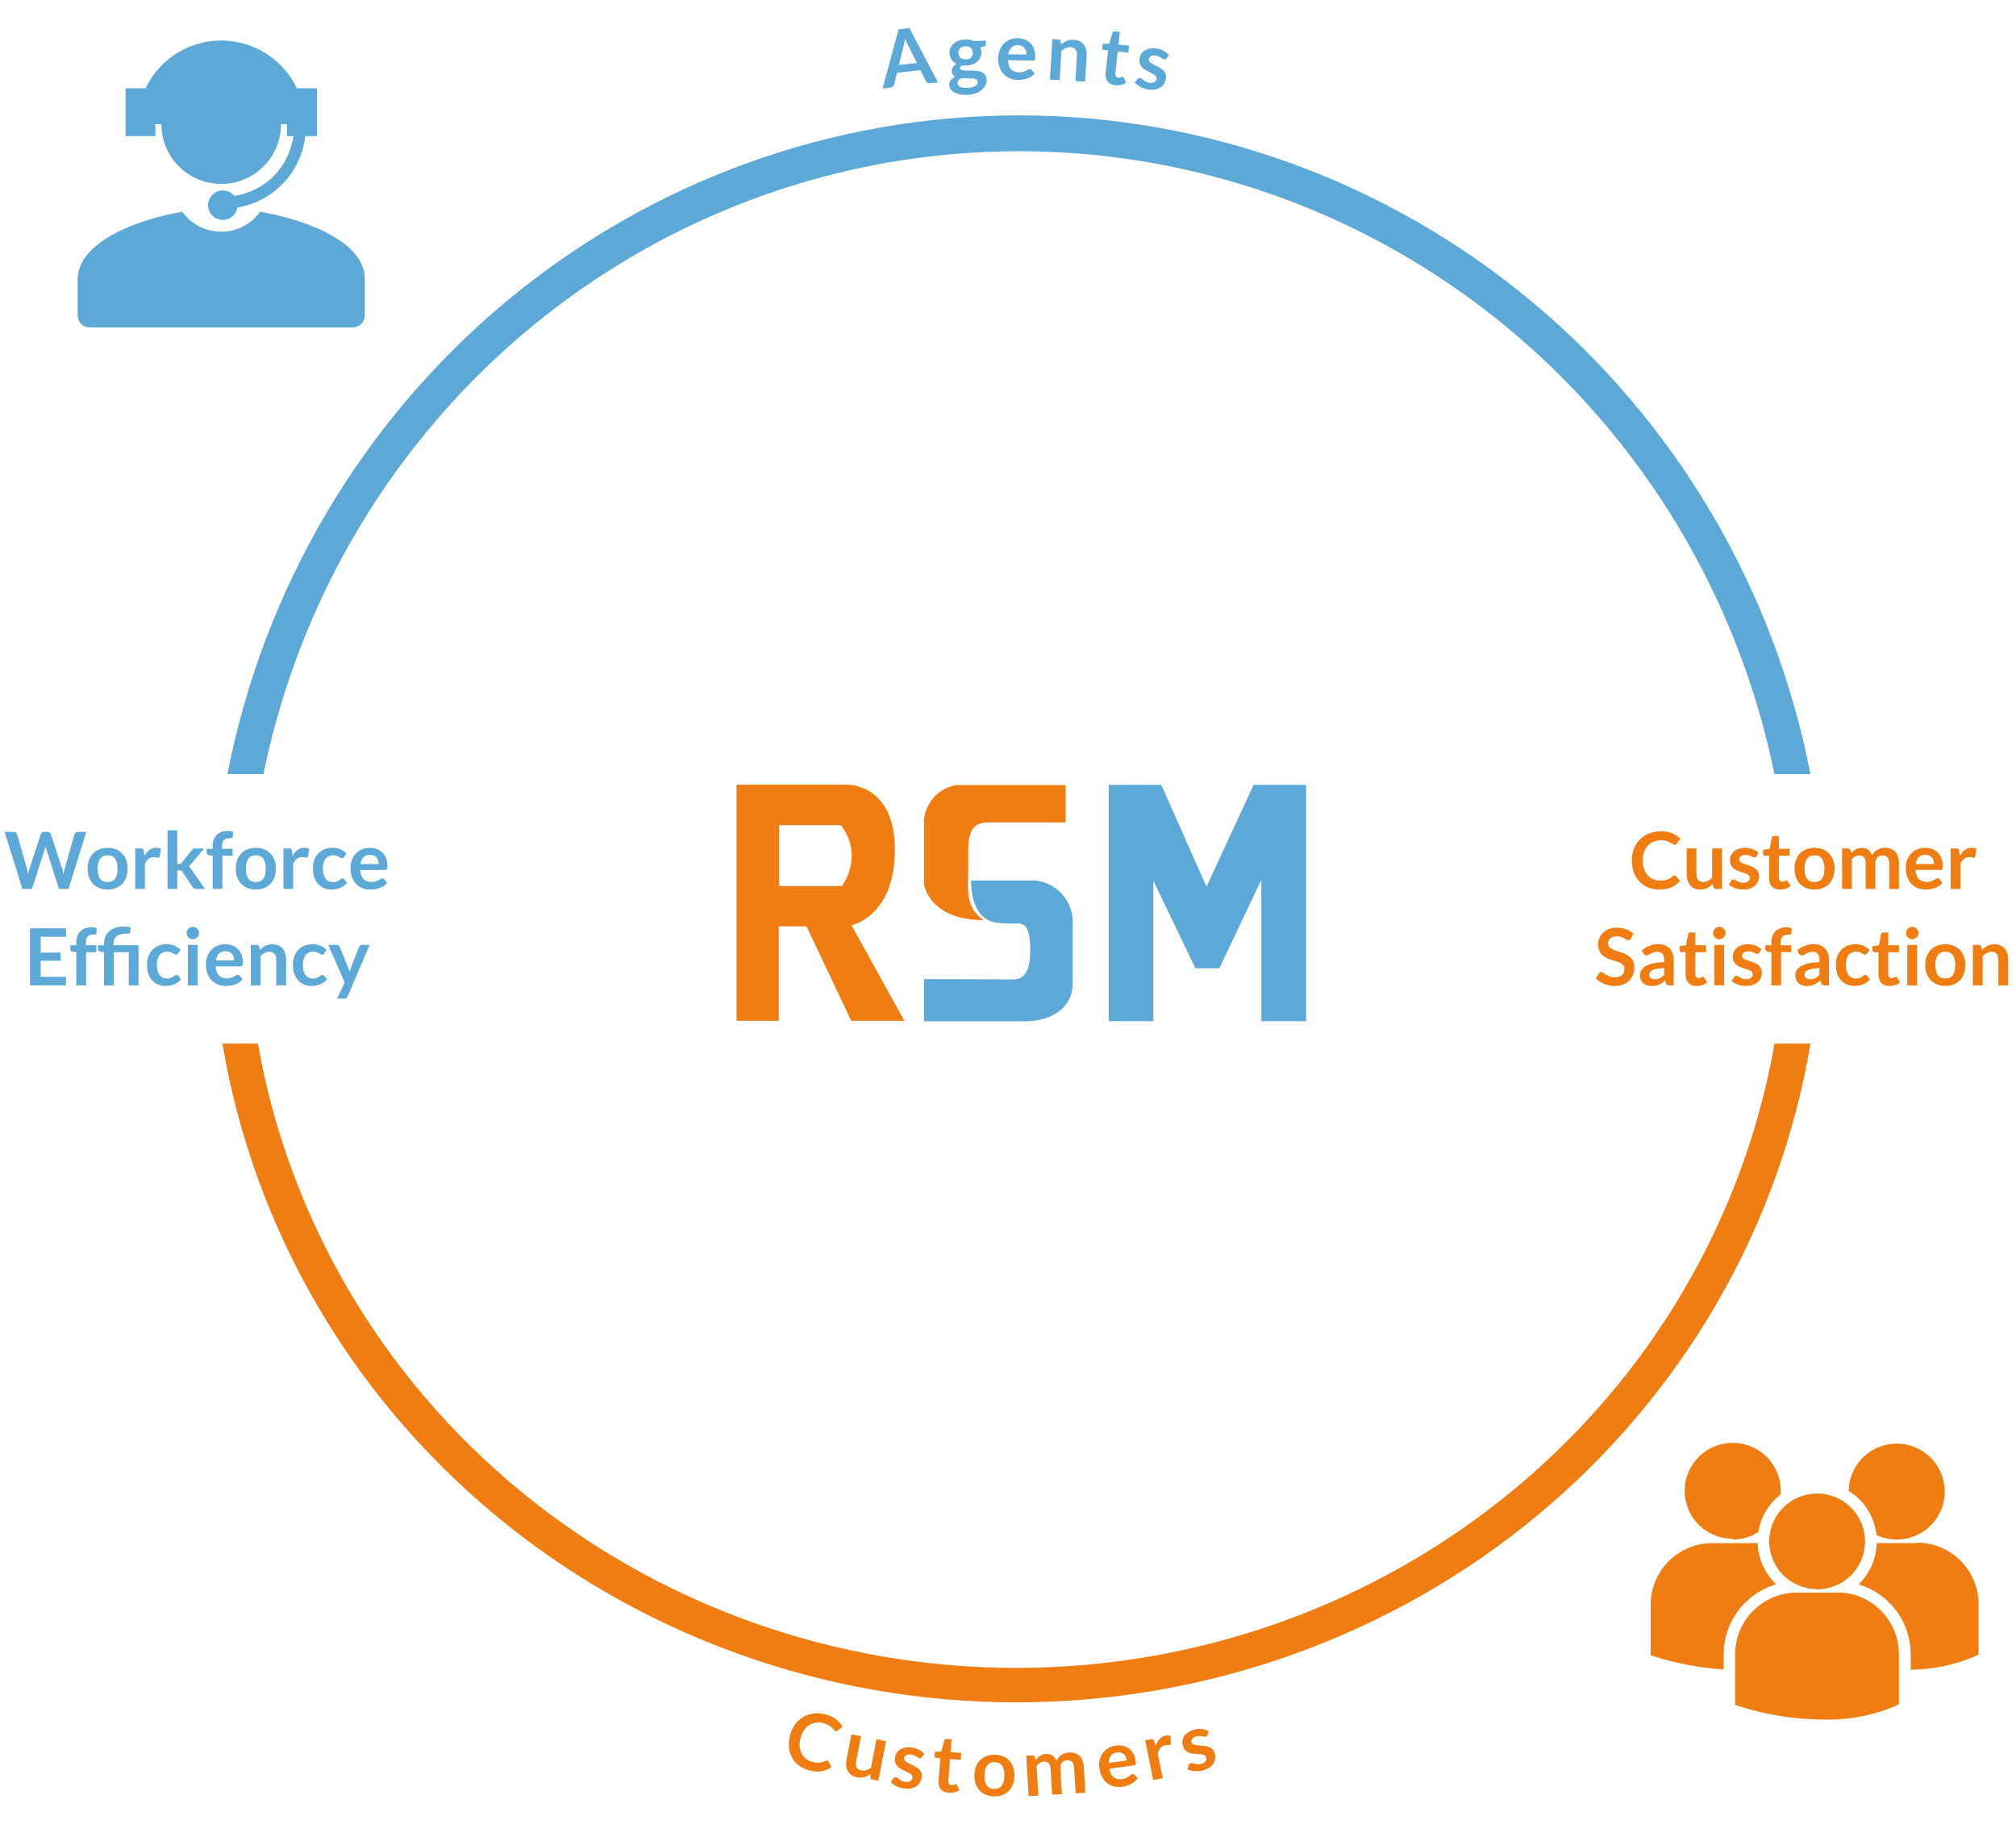 <svg width="460" height="420" viewBox="0 0 460 420" fill="none" xmlns="http://www.w3.org/2000/svg">
<path d="M35.441 28.327H36.822C36.822 31.945 38.26 35.415 40.821 37.973C43.381 40.531 46.854 41.968 50.475 41.968C54.097 41.968 57.57 40.531 60.13 37.973C62.691 35.415 64.129 31.945 64.129 28.327H65.488V31.042H66.933C66.485 34.471 64.927 37.66 62.498 40.122C60.068 42.585 56.899 44.187 53.474 44.684C53.156 44.305 52.761 43.998 52.314 43.786C51.867 43.575 51.38 43.462 50.885 43.455C50.241 43.447 49.608 43.624 49.061 43.965C48.515 44.305 48.078 44.796 47.802 45.377C47.526 45.959 47.423 46.608 47.505 47.246C47.587 47.885 47.851 48.486 48.266 48.979C48.68 49.472 49.227 49.836 49.843 50.027C50.458 50.218 51.115 50.229 51.736 50.058C52.357 49.887 52.916 49.542 53.346 49.063C53.777 48.584 54.061 47.991 54.164 47.356C58.169 46.688 61.848 44.735 64.643 41.791C67.437 38.847 69.195 35.074 69.651 31.042H72.326V20.138H67.731C66.179 16.879 63.734 14.127 60.68 12.2C57.626 10.273 54.088 9.25 50.475 9.25C46.863 9.25 43.325 10.273 40.271 12.2C37.217 14.127 34.772 16.879 33.219 20.138H28.646V31.042H35.463L35.441 28.327Z" fill="#5CA8D7"/>
<path d="M59.34 48.305C58.339 49.723 57.011 50.879 55.468 51.675C53.924 52.47 52.211 52.881 50.474 52.873C48.737 52.87 47.025 52.455 45.479 51.66C43.934 50.866 42.6 49.716 41.588 48.305C30.673 50.223 17.709 55.395 17.709 63.8V71.967C17.709 72.689 17.995 73.382 18.504 73.895C19.013 74.407 19.704 74.698 20.427 74.704H80.5C81.227 74.704 81.923 74.416 82.437 73.902C82.951 73.389 83.24 72.693 83.24 71.967V63.713C83.304 55.33 70.341 50.223 59.34 48.305Z" fill="#5CA8D7"/>
<path d="M421.823 340.188C423.581 341.273 425.066 342.747 426.166 344.495C427.265 346.243 427.949 348.22 428.164 350.274C430.308 351.268 432.717 351.544 435.03 351.058C437.343 350.573 439.438 349.354 441 347.582C442.563 345.81 443.511 343.581 443.701 341.227C443.892 338.873 443.315 336.52 442.058 334.521C440.8 332.521 438.929 330.981 436.724 330.131C434.519 329.28 432.097 329.165 429.821 329.803C427.545 330.44 425.537 331.796 424.095 333.668C422.654 335.539 421.856 337.827 421.823 340.188ZM414.64 362.644C416.802 362.639 418.914 361.995 420.71 360.792C422.505 359.589 423.904 357.881 424.728 355.884C425.552 353.887 425.766 351.691 425.341 349.573C424.917 347.455 423.874 345.51 422.344 343.984C420.813 342.458 418.865 341.42 416.744 341C414.623 340.58 412.425 340.798 410.428 341.625C408.431 342.453 406.724 343.853 405.524 345.649C404.323 347.446 403.682 349.557 403.682 351.717C403.694 354.612 404.854 357.383 406.908 359.423C408.962 361.463 411.743 362.606 414.64 362.6V362.644ZM419.299 363.398H409.981C406.252 363.404 402.679 364.886 400.042 367.52C397.406 370.153 395.923 373.724 395.917 377.449V389.021L396.693 389.28C402.887 391.263 409.344 392.302 415.848 392.362C421.58 392.536 427.283 391.47 432.565 389.237L433.276 388.849V377.449C433.282 373.731 431.816 370.163 429.197 367.522C426.578 364.881 423.02 363.383 419.299 363.355V363.398ZM437.461 352.084H428.207C428.144 355.642 426.67 359.029 424.109 361.501C427.54 362.538 430.547 364.65 432.683 367.526C434.82 370.402 435.973 373.889 435.973 377.47V380.983C441.04 380.947 446.049 379.899 450.705 377.901L451.46 377.513V366.049C451.46 362.322 449.978 358.748 447.341 356.113C444.703 353.478 441.126 351.998 437.396 351.998L437.461 352.084ZM395.356 351.286C397.424 351.287 399.45 350.705 401.202 349.606C401.733 346.182 403.564 343.095 406.314 340.985V340.188C406.318 338.022 405.679 335.903 404.478 334.1C403.276 332.297 401.566 330.89 399.564 330.058C397.563 329.226 395.359 329.007 393.232 329.427C391.105 329.846 389.15 330.887 387.616 332.418C386.081 333.948 385.035 335.898 384.611 338.023C384.186 340.147 384.402 342.349 385.231 344.351C386.059 346.353 387.464 348.064 389.266 349.268C391.069 350.471 393.188 351.114 395.356 351.114V351.286ZM405.235 361.458C402.666 359.01 401.163 355.651 401.051 352.105H390.697C386.973 352.111 383.402 353.59 380.766 356.219C378.131 358.849 376.645 362.414 376.633 366.135V377.686L377.41 377.944C382.561 379.578 387.892 380.577 393.285 380.918V377.47C393.29 373.878 394.456 370.383 396.609 367.506C398.762 364.628 401.788 362.523 405.235 361.501V361.458Z" fill="#F07D12"/>
<path d="M194.29 211.129C194.29 211.129 204.19 209.146 204.19 193.888C204.19 178.631 193.125 179.04 193.125 179.04H168.061V232.916H177.702V211.366H184.022L194.225 232.916H206.347L194.29 211.129ZM192.133 202.185H177.81V188.285H191.852C193.445 190.258 194.319 192.712 194.333 195.246C194.326 197.739 193.534 200.167 192.068 202.185H192.133Z" fill="#F07D12"/>
<path d="M286.049 179.082L275.285 202.335L264.975 179.082H252.982V233.001H263.163V200.956L272.762 220.933H278.219L287.818 200.719V233.001H298.02V179.082H286.049Z" fill="#5CA8D7"/>
<path d="M243.146 179.125H218.276C216.324 179.438 214.533 180.392 213.186 181.836C211.838 183.28 211.01 185.132 210.834 187.099V201.494C210.834 202.852 212.862 209.942 224.423 209.942C220.109 206.904 220.929 203.24 220.929 197.378C220.929 192.249 220.39 187.659 225.459 187.659H243.146V179.125Z" fill="#F07D12"/>
<path d="M210.834 223.391V233.024H233.979C240.018 233.024 244.764 229.856 244.764 224.404V210.095C244.704 207.773 243.792 205.555 242.201 203.862C240.61 202.169 238.451 201.12 236.136 200.914H221.576C221.576 203.888 222.266 207.379 224.294 209.125C226.321 210.87 228.327 210.72 232.275 210.72C234.432 210.72 235.079 212.681 235.079 217.012C235.079 221.344 233.892 223.477 231.153 223.477L210.834 223.391Z" fill="#5CA8D7"/>
<path d="M60.108 176.635C68.296 136.487 89.916 100.426 121.319 74.534C152.723 48.642 191.989 34.503 232.494 34.503C272.999 34.503 312.265 48.642 343.669 74.534C375.072 100.426 396.692 136.487 404.881 176.635H413.096C404.858 134.285 382.345 96.145 349.405 68.73C316.465 41.316 275.141 26.328 232.494 26.328C189.847 26.328 148.523 41.316 115.583 68.73C82.643 96.145 60.13 134.285 51.893 176.635H60.108Z" fill="#5CA8D7"/>
<path d="M404.902 238.125C397.89 277.987 376.679 314.146 345.017 340.212C313.355 366.279 273.28 380.575 231.872 380.575C190.464 380.575 150.389 366.279 118.727 340.212C87.065 314.146 65.854 277.987 58.842 238.125H50.753C57.8 280.094 79.888 318.251 113.074 345.784C146.26 373.316 188.383 388.432 231.924 388.432C275.465 388.432 317.589 373.316 350.775 345.784C383.961 318.251 406.049 280.094 413.095 238.125H404.902Z" fill="#F07D12"/>
<path d="M214.008 18.791L212.147 18.997C211.939 19.02 211.76 18.988 211.612 18.902C211.469 18.809 211.359 18.689 211.282 18.54L210.023 16.008L204.665 16.601L203.991 19.347C203.959 19.489 203.877 19.625 203.747 19.754C203.622 19.882 203.458 19.958 203.256 19.98L201.386 20.187L205.033 6.69L207.493 6.418L214.008 18.791ZM205.094 14.833L209.217 14.377L207.166 10.248C207.073 10.065 206.968 9.851 206.85 9.604C206.737 9.351 206.623 9.077 206.505 8.782C206.456 9.095 206.403 9.388 206.349 9.66C206.301 9.931 206.249 10.169 206.193 10.374L205.094 14.833Z" fill="#5CA8D7"/>
<path d="M220.179 9.007C220.574 8.988 220.948 9.012 221.3 9.079C221.651 9.14 221.974 9.242 222.269 9.384L224.921 9.256L224.961 10.083C224.968 10.22 224.937 10.33 224.869 10.412C224.801 10.493 224.681 10.553 224.509 10.591L223.689 10.784C223.756 10.937 223.809 11.1 223.848 11.272C223.892 11.444 223.919 11.626 223.928 11.818C223.95 12.273 223.877 12.691 223.71 13.072C223.547 13.446 223.311 13.77 223 14.043C222.695 14.316 222.324 14.535 221.887 14.7C221.456 14.859 220.983 14.951 220.468 14.976C220.12 14.993 219.78 14.976 219.447 14.927C219.168 15.114 219.034 15.316 219.044 15.532C219.053 15.717 219.144 15.851 219.316 15.933C219.494 16.009 219.721 16.058 219.999 16.08C220.282 16.103 220.601 16.111 220.955 16.106C221.309 16.095 221.672 16.096 222.045 16.108C222.418 16.119 222.784 16.156 223.141 16.217C223.498 16.271 223.818 16.373 224.102 16.522C224.391 16.67 224.627 16.881 224.808 17.154C224.995 17.422 225.1 17.774 225.121 18.211C225.141 18.619 225.058 19.019 224.873 19.413C224.693 19.806 224.419 20.162 224.05 20.48C223.687 20.798 223.234 21.06 222.692 21.266C222.149 21.479 221.525 21.602 220.817 21.636C220.116 21.67 219.505 21.631 218.983 21.518C218.461 21.411 218.024 21.252 217.671 21.04C217.325 20.835 217.06 20.589 216.878 20.304C216.696 20.018 216.598 19.717 216.582 19.399C216.561 18.968 216.676 18.599 216.925 18.292C217.175 17.986 217.529 17.734 217.988 17.538C217.754 17.423 217.563 17.264 217.415 17.061C217.267 16.858 217.185 16.589 217.169 16.253C217.162 16.115 217.179 15.973 217.22 15.827C217.261 15.675 217.326 15.525 217.415 15.376C217.51 15.227 217.629 15.086 217.773 14.953C217.916 14.814 218.087 14.689 218.286 14.577C217.806 14.348 217.422 14.03 217.132 13.624C216.848 13.217 216.692 12.732 216.665 12.169C216.643 11.713 216.713 11.298 216.875 10.924C217.042 10.543 217.282 10.217 217.593 9.943C217.91 9.664 218.287 9.444 218.724 9.285C219.166 9.125 219.651 9.033 220.179 9.007ZM223.09 18.688C223.081 18.508 223.02 18.364 222.906 18.255C222.793 18.147 222.642 18.067 222.453 18.016C222.264 17.959 222.043 17.922 221.79 17.904C221.543 17.886 221.278 17.878 220.996 17.879C220.719 17.875 220.431 17.873 220.131 17.876C219.836 17.872 219.55 17.859 219.273 17.836C219.028 17.986 218.832 18.161 218.685 18.36C218.545 18.553 218.48 18.773 218.492 19.018C218.5 19.18 218.546 19.328 218.631 19.462C218.722 19.602 218.856 19.719 219.035 19.812C219.22 19.905 219.454 19.972 219.739 20.012C220.023 20.059 220.369 20.072 220.777 20.052C221.19 20.032 221.545 19.982 221.842 19.902C222.138 19.827 222.38 19.729 222.566 19.605C222.759 19.488 222.896 19.349 222.979 19.189C223.061 19.035 223.098 18.868 223.09 18.688ZM220.399 13.556C220.675 13.543 220.913 13.495 221.113 13.413C221.313 13.326 221.476 13.213 221.601 13.074C221.733 12.936 221.827 12.772 221.884 12.583C221.947 12.394 221.973 12.188 221.962 11.967C221.94 11.511 221.785 11.158 221.496 10.908C221.214 10.651 220.8 10.536 220.254 10.562C219.709 10.589 219.305 10.743 219.042 11.027C218.785 11.303 218.668 11.669 218.69 12.125C218.7 12.341 218.743 12.54 218.818 12.722C218.899 12.905 219.009 13.062 219.147 13.193C219.291 13.318 219.467 13.415 219.675 13.483C219.888 13.545 220.129 13.569 220.399 13.556Z" fill="#5CA8D7"/>
<path d="M232.287 8.722C232.869 8.731 233.401 8.833 233.884 9.027C234.373 9.221 234.791 9.5 235.14 9.866C235.488 10.226 235.757 10.668 235.946 11.193C236.136 11.713 236.225 12.305 236.214 12.971C236.212 13.139 236.2 13.28 236.18 13.393C236.167 13.501 236.138 13.588 236.095 13.653C236.058 13.713 236.007 13.757 235.94 13.786C235.874 13.809 235.789 13.819 235.687 13.818L229.982 13.725C230.033 14.674 230.277 15.374 230.713 15.825C231.15 16.276 231.734 16.508 232.466 16.52C232.826 16.525 233.136 16.488 233.395 16.409C233.66 16.329 233.89 16.24 234.084 16.141C234.283 16.042 234.456 15.952 234.601 15.87C234.752 15.789 234.897 15.749 235.035 15.751C235.125 15.753 235.203 15.772 235.268 15.809C235.334 15.846 235.39 15.898 235.437 15.965L236.071 16.785C235.821 17.069 235.541 17.308 235.232 17.501C234.923 17.688 234.599 17.838 234.261 17.953C233.929 18.061 233.589 18.137 233.24 18.179C232.898 18.222 232.564 18.24 232.24 18.235C231.598 18.225 231.003 18.11 230.455 17.891C229.906 17.666 229.431 17.343 229.03 16.923C228.629 16.496 228.316 15.975 228.092 15.359C227.869 14.738 227.763 14.022 227.776 13.212C227.786 12.582 227.898 11.993 228.111 11.444C228.324 10.89 228.623 10.411 229.007 10.01C229.398 9.602 229.868 9.282 230.418 9.051C230.974 8.82 231.597 8.71 232.287 8.722ZM232.306 10.315C231.658 10.305 231.148 10.479 230.776 10.839C230.404 11.199 230.162 11.714 230.049 12.385L234.224 12.453C234.229 12.165 234.194 11.894 234.121 11.641C234.047 11.382 233.93 11.155 233.772 10.96C233.613 10.765 233.411 10.612 233.167 10.5C232.923 10.382 232.636 10.32 232.306 10.315Z" fill="#5CA8D7"/>
<path d="M239.565 18.145L240.117 8.927L241.474 9.009C241.761 9.026 241.942 9.172 242.015 9.447L242.125 10.184C242.322 10.003 242.527 9.841 242.74 9.698C242.959 9.555 243.185 9.433 243.42 9.333C243.66 9.233 243.914 9.161 244.181 9.117C244.448 9.073 244.737 9.06 245.049 9.079C245.552 9.109 245.993 9.223 246.372 9.42C246.751 9.611 247.06 9.87 247.299 10.197C247.544 10.518 247.72 10.899 247.826 11.338C247.938 11.771 247.979 12.245 247.948 12.761L247.596 18.627L245.377 18.494L245.729 12.627C245.763 12.064 245.657 11.622 245.412 11.301C245.173 10.974 244.793 10.795 244.272 10.764C243.888 10.741 243.524 10.806 243.178 10.959C242.832 11.113 242.501 11.33 242.183 11.612L241.784 18.278L239.565 18.145Z" fill="#5CA8D7"/>
<path d="M254.478 19.448C253.684 19.363 253.097 19.073 252.715 18.579C252.335 18.08 252.187 17.433 252.272 16.64L252.825 11.513L251.894 11.413C251.775 11.4 251.674 11.35 251.593 11.263C251.518 11.176 251.489 11.055 251.506 10.9L251.6 10.023L253.102 9.94L253.838 7.485C253.874 7.368 253.938 7.281 254.029 7.225C254.125 7.169 254.239 7.148 254.37 7.162L255.516 7.285L255.204 10.175L257.62 10.435L257.451 12.01L255.035 11.75L254.499 16.726C254.468 17.012 254.516 17.243 254.642 17.42C254.767 17.596 254.95 17.697 255.188 17.723C255.326 17.738 255.44 17.735 255.533 17.715C255.632 17.689 255.717 17.662 255.786 17.633C255.862 17.605 255.928 17.579 255.985 17.555C256.042 17.525 256.098 17.513 256.152 17.519C256.217 17.526 256.269 17.549 256.307 17.59C256.346 17.624 256.385 17.677 256.426 17.747L256.972 18.892C256.621 19.126 256.23 19.289 255.797 19.381C255.365 19.474 254.925 19.496 254.478 19.448Z" fill="#5CA8D7"/>
<path d="M266.103 13.371C266.029 13.457 265.957 13.516 265.885 13.547C265.815 13.573 265.729 13.579 265.628 13.564C265.521 13.548 265.41 13.501 265.294 13.423C265.185 13.345 265.055 13.259 264.905 13.164C264.757 13.063 264.583 12.967 264.384 12.877C264.191 12.787 263.956 12.721 263.677 12.68C263.243 12.615 262.888 12.656 262.612 12.802C262.335 12.949 262.174 13.17 262.13 13.467C262.1 13.663 262.138 13.838 262.242 13.993C262.353 14.144 262.504 14.285 262.697 14.417C262.895 14.55 263.122 14.678 263.376 14.801C263.632 14.918 263.892 15.045 264.157 15.181C264.421 15.318 264.678 15.469 264.926 15.633C265.175 15.792 265.389 15.982 265.569 16.203C265.755 16.419 265.89 16.667 265.976 16.946C266.067 17.227 266.085 17.551 266.03 17.919C265.964 18.358 265.823 18.753 265.606 19.102C265.391 19.446 265.109 19.732 264.759 19.958C264.41 20.179 263.996 20.332 263.516 20.418C263.043 20.499 262.512 20.495 261.925 20.407C261.61 20.36 261.306 20.284 261.013 20.18C260.724 20.082 260.448 19.962 260.184 19.819C259.926 19.677 259.689 19.52 259.472 19.348C259.261 19.177 259.079 18.998 258.925 18.811L259.558 18.05C259.638 17.959 259.727 17.894 259.824 17.854C259.921 17.814 260.038 17.804 260.174 17.824C260.311 17.845 260.432 17.902 260.539 17.997C260.652 18.093 260.782 18.198 260.929 18.311C261.076 18.424 261.251 18.535 261.453 18.644C261.661 18.754 261.931 18.834 262.263 18.884C262.524 18.923 262.751 18.926 262.944 18.895C263.144 18.858 263.31 18.798 263.444 18.715C263.584 18.633 263.69 18.53 263.763 18.408C263.843 18.28 263.894 18.145 263.915 18.003C263.947 17.789 263.908 17.604 263.798 17.448C263.694 17.293 263.543 17.149 263.344 17.016C263.152 16.884 262.925 16.759 262.663 16.641C262.409 16.518 262.146 16.388 261.876 16.25C261.611 16.113 261.352 15.962 261.097 15.797C260.85 15.626 260.634 15.427 260.45 15.199C260.272 14.972 260.139 14.707 260.051 14.402C259.969 14.099 259.958 13.745 260.019 13.342C260.075 12.968 260.203 12.623 260.402 12.307C260.601 11.991 260.861 11.73 261.184 11.523C261.513 11.312 261.902 11.164 262.351 11.08C262.808 10.99 263.318 10.988 263.882 11.072C264.511 11.166 265.068 11.356 265.553 11.641C266.038 11.926 266.427 12.264 266.72 12.653L266.103 13.371Z" fill="#5CA8D7"/>
<path d="M188.763 401.731C188.89 401.765 188.987 401.844 189.053 401.967L189.707 403.214C189.028 403.709 188.269 404.024 187.431 404.16C186.6 404.297 185.662 404.226 184.619 403.946C183.686 403.696 182.888 403.312 182.226 402.792C181.57 402.275 181.054 401.661 180.679 400.952C180.304 400.243 180.08 399.456 180.007 398.592C179.94 397.729 180.032 396.831 180.282 395.898C180.535 394.953 180.923 394.132 181.445 393.433C181.97 392.729 182.592 392.169 183.312 391.753C184.032 391.337 184.828 391.079 185.7 390.977C186.58 390.871 187.498 390.946 188.454 391.203C189.387 391.453 190.161 391.822 190.776 392.309C191.398 392.793 191.892 393.348 192.258 393.974L191.184 394.851C191.119 394.908 191.042 394.953 190.953 394.985C190.869 395.018 190.764 395.018 190.636 394.984C190.503 394.948 190.381 394.859 190.27 394.718C190.159 394.576 190.012 394.416 189.83 394.236C189.649 394.057 189.406 393.871 189.104 393.678C188.808 393.487 188.407 393.324 187.903 393.189C187.312 393.03 186.739 392.989 186.185 393.064C185.638 393.134 185.133 393.313 184.672 393.599C184.215 393.887 183.812 394.279 183.462 394.775C183.119 395.267 182.856 395.855 182.672 396.539C182.483 397.246 182.413 397.901 182.462 398.504C182.517 399.109 182.666 399.646 182.907 400.114C183.147 400.583 183.473 400.98 183.882 401.307C184.293 401.629 184.765 401.861 185.298 402.004C185.617 402.089 185.908 402.149 186.172 402.182C186.443 402.217 186.695 402.226 186.93 402.208C187.17 402.192 187.401 402.151 187.624 402.087C187.853 402.018 188.087 401.922 188.325 401.8C188.397 401.763 188.469 401.739 188.54 401.727C188.613 401.709 188.687 401.71 188.763 401.731Z" fill="#F07D12"/>
<path d="M196.456 396.167L195.338 401.928C195.23 402.482 195.274 402.936 195.467 403.291C195.668 403.642 196.025 403.867 196.537 403.966C196.914 404.039 197.284 404.025 197.646 403.924C198.009 403.817 198.366 403.645 198.718 403.408L199.99 396.852L202.172 397.275L200.413 406.34L199.079 406.081C198.796 406.026 198.637 405.858 198.6 405.576L198.59 404.822C198.365 404.974 198.137 405.11 197.906 405.231C197.676 405.345 197.435 405.436 197.184 405.503C196.939 405.566 196.679 405.601 196.402 405.609C196.13 405.623 195.844 405.601 195.544 405.543C195.049 405.447 194.626 405.28 194.275 405.041C193.932 404.797 193.66 404.497 193.46 404.14C193.26 403.784 193.133 403.383 193.079 402.939C193.032 402.49 193.057 402.012 193.155 401.505L194.273 395.745L196.456 396.167Z" fill="#F07D12"/>
<path d="M210.289 400.976C210.218 401.064 210.146 401.124 210.075 401.157C210.005 401.185 209.92 401.192 209.819 401.179C209.712 401.165 209.599 401.121 209.482 401.045C209.371 400.97 209.239 400.887 209.088 400.795C208.937 400.697 208.761 400.605 208.561 400.519C208.366 400.433 208.129 400.373 207.849 400.337C207.414 400.281 207.06 400.329 206.787 400.482C206.513 400.634 206.357 400.859 206.319 401.157C206.294 401.353 206.335 401.528 206.442 401.681C206.556 401.829 206.711 401.966 206.906 402.094C207.108 402.223 207.337 402.346 207.594 402.464C207.852 402.575 208.115 402.697 208.382 402.828C208.649 402.959 208.909 403.104 209.161 403.263C209.413 403.417 209.632 403.602 209.815 403.819C210.006 404.031 210.147 404.276 210.238 404.554C210.336 404.832 210.361 405.156 210.313 405.525C210.257 405.966 210.124 406.363 209.915 406.717C209.707 407.066 209.431 407.357 209.086 407.591C208.742 407.819 208.331 407.981 207.853 408.077C207.382 408.168 206.851 408.176 206.262 408.1C205.947 408.06 205.641 407.99 205.345 407.892C205.055 407.8 204.776 407.686 204.509 407.549C204.248 407.412 204.008 407.261 203.787 407.093C203.573 406.927 203.387 406.752 203.229 406.568L203.845 405.794C203.924 405.701 204.011 405.634 204.107 405.592C204.203 405.55 204.32 405.537 204.457 405.555C204.594 405.572 204.717 405.628 204.826 405.72C204.941 405.814 205.073 405.915 205.222 406.025C205.371 406.135 205.548 406.242 205.752 406.347C205.963 406.453 206.234 406.527 206.568 406.569C206.83 406.603 207.057 406.602 207.249 406.566C207.448 406.525 207.613 406.461 207.745 406.376C207.883 406.29 207.987 406.186 208.057 406.062C208.135 405.932 208.182 405.796 208.201 405.654C208.228 405.439 208.185 405.255 208.072 405.102C207.964 404.949 207.81 404.808 207.609 404.679C207.414 404.552 207.184 404.431 206.92 404.319C206.663 404.201 206.398 404.077 206.124 403.945C205.857 403.814 205.594 403.668 205.337 403.508C205.086 403.343 204.866 403.148 204.676 402.924C204.493 402.701 204.355 402.439 204.26 402.136C204.172 401.835 204.154 401.481 204.206 401.077C204.254 400.702 204.374 400.354 204.567 400.034C204.759 399.714 205.014 399.447 205.332 399.234C205.656 399.015 206.042 398.859 206.49 398.765C206.944 398.666 207.454 398.653 208.019 398.725C208.65 398.806 209.211 398.984 209.702 399.259C210.193 399.533 210.59 399.862 210.891 400.246L210.289 400.976Z" fill="#F07D12"/>
<path d="M216.438 409.069C215.643 409.006 215.047 408.733 214.652 408.25C214.258 407.762 214.092 407.12 214.155 406.324L214.563 401.183L213.629 401.109C213.51 401.1 213.408 401.053 213.325 400.968C213.247 400.883 213.215 400.763 213.227 400.608L213.297 399.729L214.796 399.604L215.462 397.128C215.495 397.011 215.557 396.922 215.645 396.863C215.74 396.804 215.854 396.78 215.985 396.791L217.134 396.882L216.904 399.78L219.326 399.971L219.201 401.55L216.779 401.359L216.383 406.347C216.36 406.634 216.414 406.864 216.545 407.037C216.676 407.21 216.861 407.306 217.1 407.325C217.238 407.335 217.352 407.329 217.445 407.307C217.543 407.278 217.627 407.249 217.695 407.218C217.77 407.188 217.835 407.16 217.892 407.134C217.948 407.103 218.003 407.089 218.057 407.093C218.123 407.099 218.175 407.121 218.215 407.16C218.254 407.193 218.295 407.245 218.338 407.314L218.916 408.443C218.572 408.687 218.185 408.861 217.755 408.965C217.326 409.07 216.887 409.104 216.438 409.069Z" fill="#F07D12"/>
<path d="M227.02 400.383C227.71 400.399 228.331 400.524 228.884 400.759C229.442 400.994 229.915 401.32 230.302 401.737C230.688 402.154 230.983 402.659 231.185 403.251C231.388 403.844 231.481 404.503 231.464 405.229C231.447 405.961 231.324 406.618 231.095 407.201C230.865 407.784 230.548 408.278 230.143 408.683C229.737 409.088 229.25 409.395 228.681 409.604C228.118 409.813 227.492 409.91 226.802 409.894C226.112 409.878 225.488 409.753 224.929 409.518C224.37 409.283 223.895 408.954 223.502 408.531C223.116 408.108 222.819 407.6 222.61 407.007C222.408 406.415 222.315 405.752 222.331 405.021C222.348 404.295 222.471 403.64 222.7 403.057C222.936 402.475 223.256 401.984 223.661 401.585C224.073 401.186 224.563 400.882 225.132 400.673C225.701 400.464 226.33 400.368 227.02 400.383ZM226.841 408.184C227.609 408.202 228.182 407.957 228.559 407.449C228.943 406.942 229.146 406.19 229.169 405.195C229.192 404.199 229.023 403.436 228.663 402.906C228.31 402.375 227.749 402.101 226.981 402.084C226.201 402.066 225.619 402.317 225.235 402.836C224.851 403.35 224.648 404.101 224.625 405.091C224.603 406.081 224.771 406.841 225.131 407.371C225.491 407.895 226.061 408.167 226.841 408.184Z" fill="#F07D12"/>
<path d="M234.71 409.834L234.156 400.617L235.513 400.535C235.8 400.518 235.997 400.642 236.103 400.906L236.288 401.58C236.439 401.39 236.596 401.216 236.761 401.056C236.932 400.895 237.113 400.755 237.304 400.635C237.501 400.515 237.712 400.419 237.936 400.345C238.165 400.265 238.418 400.217 238.693 400.2C239.274 400.166 239.76 400.296 240.15 400.591C240.546 400.88 240.853 401.279 241.07 401.789C241.195 401.475 241.359 401.204 241.562 400.975C241.764 400.741 241.99 400.547 242.239 400.394C242.489 400.24 242.755 400.122 243.039 400.039C243.328 399.956 243.62 399.905 243.913 399.888C244.422 399.857 244.879 399.908 245.284 400.04C245.688 400.172 246.034 400.379 246.322 400.663C246.609 400.946 246.835 401.299 246.999 401.722C247.168 402.145 247.27 402.635 247.303 403.192L247.655 409.058L245.436 409.191L245.084 403.325C245.049 402.738 244.894 402.305 244.619 402.027C244.343 401.743 243.957 401.616 243.46 401.646C243.232 401.659 243.022 401.711 242.829 401.801C242.642 401.89 242.478 402.014 242.337 402.173C242.202 402.325 242.099 402.515 242.029 402.741C241.958 402.968 241.932 403.225 241.949 403.513L242.301 409.379L240.073 409.513L239.721 403.646C239.684 403.029 239.531 402.588 239.263 402.321C239 402.054 238.626 401.936 238.141 401.965C237.824 401.984 237.529 402.082 237.257 402.261C236.991 402.433 236.747 402.664 236.524 402.954L236.929 409.701L234.71 409.834Z" fill="#F07D12"/>
<path d="M254.601 398.294C255.178 398.213 255.72 398.23 256.227 398.347C256.74 398.462 257.197 398.673 257.598 398.981C257.998 399.282 258.332 399.677 258.601 400.166C258.87 400.649 259.05 401.221 259.143 401.88C259.167 402.047 259.178 402.187 259.176 402.303C259.179 402.411 259.165 402.501 259.132 402.573C259.105 402.637 259.061 402.689 259 402.728C258.938 402.761 258.856 402.784 258.755 402.798L253.105 403.595C253.303 404.524 253.653 405.178 254.154 405.555C254.656 405.933 255.269 406.071 255.994 405.969C256.351 405.918 256.651 405.834 256.894 405.715C257.144 405.595 257.357 405.471 257.533 405.343C257.715 405.214 257.871 405.098 258.002 404.995C258.139 404.891 258.275 404.829 258.412 404.81C258.501 404.797 258.581 404.804 258.651 404.831C258.722 404.857 258.785 404.9 258.842 404.958L259.597 405.67C259.393 405.99 259.154 406.269 258.879 406.507C258.603 406.74 258.307 406.939 257.991 407.105C257.68 407.264 257.355 407.392 257.018 407.488C256.686 407.583 256.359 407.653 256.038 407.698C255.403 407.788 254.797 407.767 254.221 407.637C253.644 407.5 253.125 407.255 252.663 406.902C252.2 406.543 251.81 406.077 251.493 405.503C251.175 404.924 250.959 404.233 250.846 403.431C250.758 402.808 250.776 402.208 250.901 401.633C251.025 401.052 251.246 400.533 251.563 400.077C251.885 399.613 252.3 399.224 252.807 398.91C253.32 398.596 253.918 398.39 254.601 398.294ZM254.869 399.865C254.227 399.956 253.751 400.207 253.439 400.621C253.128 401.034 252.969 401.581 252.962 402.261L257.097 401.678C257.057 401.393 256.98 401.131 256.868 400.892C256.755 400.648 256.604 400.441 256.417 400.274C256.23 400.106 256.007 399.986 255.748 399.914C255.489 399.835 255.195 399.819 254.869 399.865Z" fill="#F07D12"/>
<path d="M263.118 406.176L261.315 397.12L262.595 396.865C262.819 396.821 262.983 396.831 263.088 396.896C263.192 396.961 263.279 397.09 263.349 397.284L263.699 398.353C263.911 397.729 264.203 397.213 264.574 396.802C264.945 396.392 265.401 396.133 265.943 396.026C266.39 395.937 266.781 395.966 267.117 396.114L267.159 397.803C267.163 397.912 267.14 397.996 267.09 398.055C267.039 398.108 266.964 398.144 266.864 398.164C266.776 398.182 266.651 398.185 266.49 398.174C266.329 398.163 266.122 398.183 265.868 398.233C265.415 398.324 265.052 398.527 264.779 398.845C264.504 399.156 264.303 399.575 264.176 400.102L265.299 405.743L263.118 406.176Z" fill="#F07D12"/>
<path d="M275.487 395.903C275.452 396.01 275.408 396.093 275.355 396.15C275.299 396.201 275.222 396.238 275.123 396.263C275.019 396.29 274.898 396.289 274.761 396.262C274.63 396.233 274.477 396.203 274.302 396.173C274.126 396.137 273.929 396.115 273.711 396.109C273.498 396.1 273.255 396.13 272.982 396.199C272.557 396.306 272.245 396.481 272.046 396.722C271.847 396.964 271.785 397.231 271.858 397.522C271.906 397.713 272.008 397.861 272.164 397.964C272.325 398.06 272.519 398.132 272.748 398.179C272.982 398.225 273.24 398.256 273.523 398.272C273.804 398.282 274.093 398.299 274.39 398.323C274.687 398.347 274.981 398.387 275.274 398.444C275.565 398.494 275.836 398.587 276.087 398.722C276.342 398.849 276.562 399.026 276.749 399.251C276.942 399.475 277.083 399.767 277.174 400.128C277.283 400.558 277.305 400.976 277.24 401.383C277.174 401.783 277.023 402.155 276.788 402.499C276.552 402.837 276.229 403.138 275.819 403.402C275.413 403.658 274.922 403.859 274.346 404.004C274.038 404.082 273.728 404.129 273.417 404.145C273.113 404.166 272.811 404.162 272.513 404.132C272.22 404.1 271.941 404.047 271.674 403.971C271.414 403.895 271.176 403.8 270.962 403.687L271.253 402.741C271.292 402.626 271.348 402.531 271.422 402.457C271.496 402.383 271.6 402.329 271.734 402.295C271.868 402.261 272.003 402.268 272.138 402.314C272.279 402.359 272.44 402.405 272.619 402.453C272.798 402.501 273.002 402.536 273.23 402.559C273.465 402.58 273.745 402.55 274.07 402.468C274.326 402.404 274.537 402.32 274.703 402.216C274.873 402.105 275.004 401.986 275.095 401.857C275.193 401.728 275.251 401.592 275.271 401.451C275.296 401.303 275.29 401.159 275.255 401.019C275.202 400.81 275.095 400.654 274.933 400.553C274.777 400.449 274.582 400.375 274.348 400.329C274.119 400.281 273.862 400.253 273.575 400.245C273.292 400.229 273 400.21 272.697 400.187C272.4 400.163 272.102 400.123 271.804 400.069C271.51 400.007 271.234 399.906 270.976 399.767C270.724 399.626 270.499 399.432 270.3 399.185C270.108 398.936 269.962 398.614 269.862 398.219C269.769 397.852 269.754 397.485 269.816 397.117C269.878 396.748 270.018 396.407 270.235 396.092C270.457 395.77 270.759 395.484 271.142 395.233C271.528 394.975 271.998 394.776 272.551 394.637C273.167 394.482 273.755 394.442 274.312 394.519C274.87 394.595 275.359 394.756 275.78 395.003L275.487 395.903Z" fill="#F07D12"/>
<path d="M382.036 199.763C382.168 199.763 382.282 199.814 382.378 199.916L383.332 200.951C382.804 201.605 382.153 202.106 381.379 202.454C380.611 202.802 379.687 202.976 378.607 202.976C377.641 202.976 376.771 202.811 375.997 202.481C375.229 202.151 374.572 201.692 374.026 201.104C373.48 200.516 373.06 199.814 372.766 198.998C372.478 198.182 372.334 197.291 372.334 196.325C372.334 195.347 372.496 194.453 372.82 193.643C373.144 192.827 373.6 192.125 374.188 191.537C374.776 190.949 375.478 190.493 376.294 190.169C377.116 189.839 378.022 189.674 379.012 189.674C379.978 189.674 380.821 189.83 381.541 190.142C382.267 190.448 382.888 190.856 383.404 191.366L382.594 192.491C382.546 192.563 382.483 192.626 382.405 192.68C382.333 192.734 382.231 192.761 382.099 192.761C381.961 192.761 381.82 192.707 381.676 192.599C381.532 192.491 381.349 192.374 381.127 192.248C380.905 192.122 380.623 192.005 380.281 191.897C379.945 191.789 379.516 191.735 378.994 191.735C378.382 191.735 377.818 191.843 377.302 192.059C376.792 192.269 376.351 192.572 375.979 192.968C375.613 193.364 375.325 193.847 375.115 194.417C374.911 194.981 374.809 195.617 374.809 196.325C374.809 197.057 374.911 197.708 375.115 198.278C375.325 198.848 375.607 199.328 375.961 199.718C376.315 200.108 376.732 200.408 377.212 200.618C377.692 200.822 378.208 200.924 378.76 200.924C379.09 200.924 379.387 200.906 379.651 200.87C379.921 200.834 380.167 200.777 380.389 200.699C380.617 200.621 380.83 200.522 381.028 200.402C381.232 200.276 381.433 200.123 381.631 199.943C381.691 199.889 381.754 199.847 381.82 199.817C381.886 199.781 381.958 199.763 382.036 199.763ZM387.074 193.598V199.466C387.074 200.03 387.203 200.468 387.461 200.78C387.725 201.086 388.118 201.239 388.64 201.239C389.024 201.239 389.384 201.155 389.72 200.987C390.056 200.813 390.374 200.576 390.674 200.276V193.598H392.897V202.832H391.538C391.25 202.832 391.061 202.697 390.971 202.427L390.818 201.689C390.626 201.881 390.428 202.058 390.224 202.22C390.02 202.376 389.801 202.511 389.567 202.625C389.339 202.733 389.09 202.817 388.82 202.877C388.556 202.943 388.271 202.976 387.965 202.976C387.461 202.976 387.014 202.892 386.624 202.724C386.24 202.55 385.916 202.307 385.652 201.995C385.388 201.683 385.187 201.314 385.049 200.888C384.917 200.456 384.851 199.982 384.851 199.466V193.598H387.074ZM400.752 195.398C400.692 195.494 400.629 195.563 400.563 195.605C400.497 195.641 400.413 195.659 400.311 195.659C400.203 195.659 400.086 195.629 399.96 195.569C399.84 195.509 399.699 195.443 399.537 195.371C399.375 195.293 399.189 195.224 398.979 195.164C398.775 195.104 398.532 195.074 398.25 195.074C397.812 195.074 397.467 195.167 397.215 195.353C396.963 195.539 396.837 195.782 396.837 196.082C396.837 196.28 396.9 196.448 397.026 196.586C397.158 196.718 397.329 196.835 397.539 196.937C397.755 197.039 397.998 197.132 398.268 197.216C398.538 197.294 398.814 197.381 399.096 197.477C399.378 197.573 399.654 197.684 399.924 197.81C400.194 197.93 400.434 198.086 400.644 198.278C400.86 198.464 401.031 198.689 401.157 198.953C401.289 199.217 401.355 199.535 401.355 199.907C401.355 200.351 401.274 200.762 401.112 201.14C400.95 201.512 400.713 201.836 400.401 202.112C400.089 202.382 399.702 202.595 399.24 202.751C398.784 202.901 398.259 202.976 397.665 202.976C397.347 202.976 397.035 202.946 396.729 202.886C396.429 202.832 396.138 202.754 395.856 202.652C395.58 202.55 395.322 202.43 395.082 202.292C394.848 202.154 394.641 202.004 394.461 201.842L394.974 200.996C395.04 200.894 395.118 200.816 395.208 200.762C395.298 200.708 395.412 200.681 395.55 200.681C395.688 200.681 395.817 200.72 395.937 200.798C396.063 200.876 396.207 200.96 396.369 201.05C396.531 201.14 396.72 201.224 396.936 201.302C397.158 201.38 397.437 201.419 397.773 201.419C398.037 201.419 398.262 201.389 398.448 201.329C398.64 201.263 398.796 201.179 398.916 201.077C399.042 200.975 399.132 200.858 399.186 200.726C399.246 200.588 399.276 200.447 399.276 200.303C399.276 200.087 399.21 199.91 399.078 199.772C398.952 199.634 398.781 199.514 398.565 199.412C398.355 199.31 398.112 199.22 397.836 199.142C397.566 199.058 397.287 198.968 396.999 198.872C396.717 198.776 396.438 198.665 396.162 198.539C395.892 198.407 395.649 198.242 395.433 198.044C395.223 197.846 395.052 197.603 394.92 197.315C394.794 197.027 394.731 196.679 394.731 196.271C394.731 195.893 394.806 195.533 394.956 195.191C395.106 194.849 395.325 194.552 395.613 194.3C395.907 194.042 396.27 193.838 396.702 193.688C397.14 193.532 397.644 193.454 398.214 193.454C398.85 193.454 399.429 193.559 399.951 193.769C400.473 193.979 400.908 194.255 401.256 194.597L400.752 195.398ZM406.161 202.976C405.363 202.976 404.748 202.751 404.316 202.301C403.884 201.845 403.668 201.218 403.668 200.42V195.263H402.732C402.612 195.263 402.507 195.224 402.417 195.146C402.333 195.068 402.291 194.951 402.291 194.795V193.913L403.776 193.67L404.244 191.15C404.268 191.03 404.322 190.937 404.406 190.871C404.496 190.805 404.607 190.772 404.739 190.772H405.891V193.679H408.321V195.263H405.891V200.267C405.891 200.555 405.963 200.78 406.107 200.942C406.251 201.104 406.443 201.185 406.683 201.185C406.821 201.185 406.935 201.17 407.025 201.14C407.121 201.104 407.202 201.068 407.268 201.032C407.34 200.996 407.403 200.963 407.457 200.933C407.511 200.897 407.565 200.879 407.619 200.879C407.685 200.879 407.739 200.897 407.781 200.933C407.823 200.963 407.868 201.011 407.916 201.077L408.582 202.157C408.258 202.427 407.886 202.631 407.466 202.769C407.046 202.907 406.611 202.976 406.161 202.976ZM414.031 193.454C414.721 193.454 415.345 193.565 415.903 193.787C416.467 194.009 416.947 194.324 417.343 194.732C417.739 195.14 418.045 195.638 418.261 196.226C418.477 196.814 418.585 197.471 418.585 198.197C418.585 198.929 418.477 199.589 418.261 200.177C418.045 200.765 417.739 201.266 417.343 201.68C416.947 202.094 416.467 202.412 415.903 202.634C415.345 202.856 414.721 202.967 414.031 202.967C413.341 202.967 412.714 202.856 412.15 202.634C411.586 202.412 411.103 202.094 410.701 201.68C410.305 201.266 409.996 200.765 409.774 200.177C409.558 199.589 409.45 198.929 409.45 198.197C409.45 197.471 409.558 196.814 409.774 196.226C409.996 195.638 410.305 195.14 410.701 194.732C411.103 194.324 411.586 194.009 412.15 193.787C412.714 193.565 413.341 193.454 414.031 193.454ZM414.031 201.257C414.799 201.257 415.366 200.999 415.732 200.483C416.104 199.967 416.29 199.211 416.29 198.215C416.29 197.219 416.104 196.46 415.732 195.938C415.366 195.416 414.799 195.155 414.031 195.155C413.251 195.155 412.675 195.419 412.303 195.947C411.931 196.469 411.745 197.225 411.745 198.215C411.745 199.205 411.931 199.961 412.303 200.483C412.675 200.999 413.251 201.257 414.031 201.257ZM420.32 202.832V193.598H421.679C421.967 193.598 422.156 193.733 422.246 194.003L422.39 194.687C422.552 194.507 422.72 194.342 422.894 194.192C423.074 194.042 423.263 193.913 423.461 193.805C423.665 193.697 423.881 193.613 424.109 193.553C424.343 193.487 424.598 193.454 424.874 193.454C425.456 193.454 425.933 193.613 426.305 193.931C426.683 194.243 426.965 194.66 427.151 195.182C427.295 194.876 427.475 194.615 427.691 194.399C427.907 194.177 428.144 193.997 428.402 193.859C428.66 193.721 428.933 193.619 429.221 193.553C429.515 193.487 429.809 193.454 430.103 193.454C430.613 193.454 431.066 193.532 431.462 193.688C431.858 193.844 432.191 194.072 432.461 194.372C432.731 194.672 432.935 195.038 433.073 195.47C433.217 195.902 433.289 196.397 433.289 196.955V202.832H431.066V196.955C431.066 196.367 430.937 195.926 430.679 195.632C430.421 195.332 430.043 195.182 429.545 195.182C429.317 195.182 429.104 195.221 428.906 195.299C428.714 195.377 428.543 195.491 428.393 195.641C428.249 195.785 428.135 195.968 428.051 196.19C427.967 196.412 427.925 196.667 427.925 196.955V202.832H425.693V196.955C425.693 196.337 425.567 195.887 425.315 195.605C425.069 195.323 424.703 195.182 424.217 195.182C423.899 195.182 423.599 195.263 423.317 195.425C423.041 195.581 422.783 195.797 422.543 196.073V202.832H420.32ZM439.288 193.454C439.87 193.454 440.404 193.547 440.89 193.733C441.382 193.919 441.805 194.192 442.159 194.552C442.513 194.906 442.789 195.344 442.987 195.866C443.185 196.382 443.284 196.973 443.284 197.639C443.284 197.807 443.275 197.948 443.257 198.062C443.245 198.17 443.218 198.257 443.176 198.323C443.14 198.383 443.089 198.428 443.023 198.458C442.957 198.482 442.873 198.494 442.771 198.494H437.065C437.131 199.442 437.386 200.138 437.83 200.582C438.274 201.026 438.862 201.248 439.594 201.248C439.954 201.248 440.263 201.206 440.521 201.122C440.785 201.038 441.013 200.945 441.205 200.843C441.403 200.741 441.574 200.648 441.718 200.564C441.868 200.48 442.012 200.438 442.15 200.438C442.24 200.438 442.318 200.456 442.384 200.492C442.45 200.528 442.507 200.579 442.555 200.645L443.203 201.455C442.957 201.743 442.681 201.986 442.375 202.184C442.069 202.376 441.748 202.532 441.412 202.652C441.082 202.766 440.743 202.847 440.395 202.895C440.053 202.943 439.72 202.967 439.396 202.967C438.754 202.967 438.157 202.862 437.605 202.652C437.053 202.436 436.573 202.121 436.165 201.707C435.757 201.287 435.436 200.771 435.202 200.159C434.968 199.541 434.851 198.827 434.851 198.017C434.851 197.387 434.953 196.796 435.157 196.244C435.361 195.686 435.652 195.203 436.03 194.795C436.414 194.381 436.879 194.054 437.425 193.814C437.977 193.574 438.598 193.454 439.288 193.454ZM439.333 195.047C438.685 195.047 438.178 195.23 437.812 195.596C437.446 195.962 437.212 196.481 437.11 197.153H441.286C441.286 196.865 441.247 196.595 441.169 196.343C441.091 196.085 440.971 195.86 440.809 195.668C440.647 195.476 440.443 195.326 440.197 195.218C439.951 195.104 439.663 195.047 439.333 195.047ZM445.087 202.832V193.598H446.392C446.62 193.598 446.779 193.64 446.869 193.724C446.959 193.808 447.019 193.952 447.049 194.156L447.184 195.272C447.514 194.702 447.901 194.252 448.345 193.922C448.789 193.592 449.287 193.427 449.839 193.427C450.295 193.427 450.673 193.532 450.973 193.742L450.685 195.407C450.667 195.515 450.628 195.593 450.568 195.641C450.508 195.683 450.427 195.704 450.325 195.704C450.235 195.704 450.112 195.683 449.956 195.641C449.8 195.599 449.593 195.578 449.335 195.578C448.873 195.578 448.477 195.707 448.147 195.965C447.817 196.217 447.538 196.589 447.31 197.081V202.832H445.087ZM372.102 214.185C372.036 214.317 371.958 214.41 371.868 214.464C371.784 214.518 371.682 214.545 371.562 214.545C371.442 214.545 371.307 214.5 371.157 214.41C371.007 214.314 370.83 214.209 370.626 214.095C370.422 213.981 370.182 213.879 369.906 213.789C369.636 213.693 369.315 213.645 368.943 213.645C368.607 213.645 368.313 213.687 368.061 213.771C367.815 213.849 367.605 213.96 367.431 214.104C367.263 214.248 367.137 214.422 367.053 214.626C366.969 214.824 366.927 215.043 366.927 215.283C366.927 215.589 367.011 215.844 367.179 216.048C367.353 216.252 367.581 216.426 367.863 216.57C368.145 216.714 368.466 216.843 368.826 216.957C369.186 217.071 369.552 217.194 369.924 217.326C370.302 217.452 370.671 217.602 371.031 217.776C371.391 217.944 371.712 218.16 371.994 218.424C372.276 218.682 372.501 219 372.669 219.378C372.843 219.756 372.93 220.215 372.93 220.755C372.93 221.343 372.828 221.895 372.624 222.411C372.426 222.921 372.132 223.368 371.742 223.752C371.358 224.13 370.887 224.43 370.329 224.652C369.771 224.868 369.132 224.976 368.412 224.976C367.998 224.976 367.59 224.934 367.188 224.85C366.786 224.772 366.399 224.658 366.027 224.508C365.661 224.358 365.316 224.178 364.992 223.968C364.674 223.758 364.389 223.524 364.137 223.266L364.839 222.105C364.905 222.021 364.983 221.952 365.073 221.898C365.169 221.838 365.274 221.808 365.388 221.808C365.538 221.808 365.7 221.871 365.874 221.997C366.048 222.117 366.252 222.252 366.486 222.402C366.726 222.552 367.005 222.69 367.323 222.816C367.647 222.936 368.034 222.996 368.484 222.996C369.174 222.996 369.708 222.834 370.086 222.51C370.464 222.18 370.653 221.709 370.653 221.097C370.653 220.755 370.566 220.476 370.392 220.26C370.224 220.044 369.999 219.864 369.717 219.72C369.435 219.57 369.114 219.444 368.754 219.342C368.394 219.24 368.028 219.129 367.656 219.009C367.284 218.889 366.918 218.745 366.558 218.577C366.198 218.409 365.877 218.19 365.595 217.92C365.313 217.65 365.085 217.314 364.911 216.912C364.743 216.504 364.659 216.003 364.659 215.409C364.659 214.935 364.752 214.473 364.938 214.023C365.13 213.573 365.406 213.174 365.766 212.826C366.132 212.478 366.579 212.199 367.107 211.989C367.635 211.779 368.238 211.674 368.916 211.674C369.684 211.674 370.392 211.794 371.04 212.034C371.688 212.274 372.24 212.61 372.696 213.042L372.102 214.185ZM381.888 224.832H380.889C380.679 224.832 380.514 224.802 380.394 224.742C380.274 224.676 380.184 224.547 380.124 224.355L379.926 223.698C379.692 223.908 379.461 224.094 379.233 224.256C379.011 224.412 378.78 224.544 378.54 224.652C378.3 224.76 378.045 224.841 377.775 224.895C377.505 224.949 377.205 224.976 376.875 224.976C376.485 224.976 376.125 224.925 375.795 224.823C375.465 224.715 375.18 224.556 374.94 224.346C374.706 224.136 374.523 223.875 374.391 223.563C374.259 223.251 374.193 222.888 374.193 222.474C374.193 222.126 374.283 221.784 374.463 221.448C374.649 221.106 374.955 220.8 375.381 220.53C375.807 220.254 376.374 220.026 377.082 219.846C377.79 219.666 378.669 219.564 379.719 219.54V219C379.719 218.382 379.587 217.926 379.323 217.632C379.065 217.332 378.687 217.182 378.189 217.182C377.829 217.182 377.529 217.224 377.289 217.308C377.049 217.392 376.839 217.488 376.659 217.596C376.485 217.698 376.323 217.791 376.173 217.875C376.023 217.959 375.858 218.001 375.678 218.001C375.528 218.001 375.399 217.962 375.291 217.884C375.183 217.806 375.096 217.71 375.03 217.596L374.625 216.885C375.687 215.913 376.968 215.427 378.468 215.427C379.008 215.427 379.488 215.517 379.908 215.697C380.334 215.871 380.694 216.117 380.988 216.435C381.282 216.747 381.504 217.122 381.654 217.56C381.81 217.998 381.888 218.478 381.888 219V224.832ZM377.568 223.446C377.796 223.446 378.006 223.425 378.198 223.383C378.39 223.341 378.57 223.278 378.738 223.194C378.912 223.11 379.077 223.008 379.233 222.888C379.395 222.762 379.557 222.615 379.719 222.447V220.89C379.071 220.92 378.528 220.977 378.09 221.061C377.658 221.139 377.31 221.241 377.046 221.367C376.782 221.493 376.593 221.64 376.479 221.808C376.371 221.976 376.317 222.159 376.317 222.357C376.317 222.747 376.431 223.026 376.659 223.194C376.893 223.362 377.196 223.446 377.568 223.446ZM387.107 224.976C386.309 224.976 385.694 224.751 385.262 224.301C384.83 223.845 384.614 223.218 384.614 222.42V217.263H383.678C383.558 217.263 383.453 217.224 383.363 217.146C383.279 217.068 383.237 216.951 383.237 216.795V215.913L384.722 215.67L385.19 213.15C385.214 213.03 385.268 212.937 385.352 212.871C385.442 212.805 385.553 212.772 385.685 212.772H386.837V215.679H389.267V217.263H386.837V222.267C386.837 222.555 386.909 222.78 387.053 222.942C387.197 223.104 387.389 223.185 387.629 223.185C387.767 223.185 387.881 223.17 387.971 223.14C388.067 223.104 388.148 223.068 388.214 223.032C388.286 222.996 388.349 222.963 388.403 222.933C388.457 222.897 388.511 222.879 388.565 222.879C388.631 222.879 388.685 222.897 388.727 222.933C388.769 222.963 388.814 223.011 388.862 223.077L389.528 224.157C389.204 224.427 388.832 224.631 388.412 224.769C387.992 224.907 387.557 224.976 387.107 224.976ZM393.401 215.598V224.832H391.178V215.598H393.401ZM393.734 212.907C393.734 213.099 393.695 213.279 393.617 213.447C393.539 213.615 393.434 213.762 393.302 213.888C393.176 214.014 393.026 214.116 392.852 214.194C392.678 214.266 392.492 214.302 392.294 214.302C392.102 214.302 391.919 214.266 391.745 214.194C391.577 214.116 391.43 214.014 391.304 213.888C391.178 213.762 391.076 213.615 390.998 213.447C390.926 213.279 390.89 213.099 390.89 212.907C390.89 212.709 390.926 212.523 390.998 212.349C391.076 212.175 391.178 212.025 391.304 211.899C391.43 211.773 391.577 211.674 391.745 211.602C391.919 211.524 392.102 211.485 392.294 211.485C392.492 211.485 392.678 211.524 392.852 211.602C393.026 211.674 393.176 211.773 393.302 211.899C393.434 212.025 393.539 212.175 393.617 212.349C393.695 212.523 393.734 212.709 393.734 212.907ZM401.402 217.398C401.342 217.494 401.279 217.563 401.213 217.605C401.147 217.641 401.063 217.659 400.961 217.659C400.853 217.659 400.736 217.629 400.61 217.569C400.49 217.509 400.349 217.443 400.187 217.371C400.025 217.293 399.839 217.224 399.629 217.164C399.425 217.104 399.182 217.074 398.9 217.074C398.462 217.074 398.117 217.167 397.865 217.353C397.613 217.539 397.487 217.782 397.487 218.082C397.487 218.28 397.55 218.448 397.676 218.586C397.808 218.718 397.979 218.835 398.189 218.937C398.405 219.039 398.648 219.132 398.918 219.216C399.188 219.294 399.464 219.381 399.746 219.477C400.028 219.573 400.304 219.684 400.574 219.81C400.844 219.93 401.084 220.086 401.294 220.278C401.51 220.464 401.681 220.689 401.807 220.953C401.939 221.217 402.005 221.535 402.005 221.907C402.005 222.351 401.924 222.762 401.762 223.14C401.6 223.512 401.363 223.836 401.051 224.112C400.739 224.382 400.352 224.595 399.89 224.751C399.434 224.901 398.909 224.976 398.315 224.976C397.997 224.976 397.685 224.946 397.379 224.886C397.079 224.832 396.788 224.754 396.506 224.652C396.23 224.55 395.972 224.43 395.732 224.292C395.498 224.154 395.291 224.004 395.111 223.842L395.624 222.996C395.69 222.894 395.768 222.816 395.858 222.762C395.948 222.708 396.062 222.681 396.2 222.681C396.338 222.681 396.467 222.72 396.587 222.798C396.713 222.876 396.857 222.96 397.019 223.05C397.181 223.14 397.37 223.224 397.586 223.302C397.808 223.38 398.087 223.419 398.423 223.419C398.687 223.419 398.912 223.389 399.098 223.329C399.29 223.263 399.446 223.179 399.566 223.077C399.692 222.975 399.782 222.858 399.836 222.726C399.896 222.588 399.926 222.447 399.926 222.303C399.926 222.087 399.86 221.91 399.728 221.772C399.602 221.634 399.431 221.514 399.215 221.412C399.005 221.31 398.762 221.22 398.486 221.142C398.216 221.058 397.937 220.968 397.649 220.872C397.367 220.776 397.088 220.665 396.812 220.539C396.542 220.407 396.299 220.242 396.083 220.044C395.873 219.846 395.702 219.603 395.57 219.315C395.444 219.027 395.381 218.679 395.381 218.271C395.381 217.893 395.456 217.533 395.606 217.191C395.756 216.849 395.975 216.552 396.263 216.3C396.557 216.042 396.92 215.838 397.352 215.688C397.79 215.532 398.294 215.454 398.864 215.454C399.5 215.454 400.079 215.559 400.601 215.769C401.123 215.979 401.558 216.255 401.906 216.597L401.402 217.398ZM404.175 224.832V217.272L403.374 217.146C403.2 217.116 403.059 217.056 402.951 216.966C402.849 216.876 402.798 216.75 402.798 216.588V215.679H404.175V214.995C404.175 214.467 404.253 213.993 404.409 213.573C404.571 213.153 404.799 212.796 405.093 212.502C405.393 212.208 405.756 211.983 406.182 211.827C406.608 211.671 407.088 211.593 407.622 211.593C408.048 211.593 408.444 211.65 408.81 211.764L408.765 212.88C408.753 213.054 408.672 213.162 408.522 213.204C408.372 213.246 408.198 213.267 408 213.267C407.736 213.267 407.499 213.297 407.289 213.357C407.085 213.411 406.911 213.51 406.767 213.654C406.623 213.792 406.512 213.978 406.434 214.212C406.362 214.44 406.326 214.725 406.326 215.067V215.679H408.729V217.263H406.398V224.832H404.175ZM417.325 224.832H416.326C416.116 224.832 415.951 224.802 415.831 224.742C415.711 224.676 415.621 224.547 415.561 224.355L415.363 223.698C415.129 223.908 414.898 224.094 414.67 224.256C414.448 224.412 414.217 224.544 413.977 224.652C413.737 224.76 413.482 224.841 413.212 224.895C412.942 224.949 412.642 224.976 412.312 224.976C411.922 224.976 411.562 224.925 411.232 224.823C410.902 224.715 410.617 224.556 410.377 224.346C410.143 224.136 409.96 223.875 409.828 223.563C409.696 223.251 409.63 222.888 409.63 222.474C409.63 222.126 409.72 221.784 409.9 221.448C410.086 221.106 410.392 220.8 410.818 220.53C411.244 220.254 411.811 220.026 412.519 219.846C413.227 219.666 414.106 219.564 415.156 219.54V219C415.156 218.382 415.024 217.926 414.76 217.632C414.502 217.332 414.124 217.182 413.626 217.182C413.266 217.182 412.966 217.224 412.726 217.308C412.486 217.392 412.276 217.488 412.096 217.596C411.922 217.698 411.76 217.791 411.61 217.875C411.46 217.959 411.295 218.001 411.115 218.001C410.965 218.001 410.836 217.962 410.728 217.884C410.62 217.806 410.533 217.71 410.467 217.596L410.062 216.885C411.124 215.913 412.405 215.427 413.905 215.427C414.445 215.427 414.925 215.517 415.345 215.697C415.771 215.871 416.131 216.117 416.425 216.435C416.719 216.747 416.941 217.122 417.091 217.56C417.247 217.998 417.325 218.478 417.325 219V224.832ZM413.005 223.446C413.233 223.446 413.443 223.425 413.635 223.383C413.827 223.341 414.007 223.278 414.175 223.194C414.349 223.11 414.514 223.008 414.67 222.888C414.832 222.762 414.994 222.615 415.156 222.447V220.89C414.508 220.92 413.965 220.977 413.527 221.061C413.095 221.139 412.747 221.241 412.483 221.367C412.219 221.493 412.03 221.64 411.916 221.808C411.808 221.976 411.754 222.159 411.754 222.357C411.754 222.747 411.868 223.026 412.096 223.194C412.33 223.362 412.633 223.446 413.005 223.446ZM426 217.551C425.934 217.635 425.868 217.701 425.802 217.749C425.742 217.797 425.652 217.821 425.532 217.821C425.418 217.821 425.307 217.788 425.199 217.722C425.091 217.65 424.962 217.572 424.812 217.488C424.662 217.398 424.482 217.32 424.272 217.254C424.068 217.182 423.813 217.146 423.507 217.146C423.117 217.146 422.775 217.218 422.481 217.362C422.187 217.5 421.941 217.701 421.743 217.965C421.551 218.229 421.407 218.55 421.311 218.928C421.215 219.3 421.167 219.723 421.167 220.197C421.167 220.689 421.218 221.127 421.32 221.511C421.428 221.895 421.581 222.219 421.779 222.483C421.977 222.741 422.217 222.939 422.499 223.077C422.781 223.209 423.099 223.275 423.453 223.275C423.807 223.275 424.092 223.233 424.308 223.149C424.53 223.059 424.716 222.963 424.866 222.861C425.016 222.753 425.145 222.657 425.253 222.573C425.367 222.483 425.493 222.438 425.631 222.438C425.811 222.438 425.946 222.507 426.036 222.645L426.675 223.455C426.429 223.743 426.162 223.986 425.874 224.184C425.586 224.376 425.286 224.532 424.974 224.652C424.668 224.766 424.35 224.847 424.02 224.895C423.69 224.943 423.363 224.967 423.039 224.967C422.469 224.967 421.932 224.862 421.428 224.652C420.924 224.436 420.483 224.124 420.105 223.716C419.733 223.308 419.436 222.81 419.214 222.222C418.998 221.628 418.89 220.953 418.89 220.197C418.89 219.519 418.986 218.892 419.178 218.316C419.376 217.734 419.664 217.233 420.042 216.813C420.42 216.387 420.888 216.054 421.446 215.814C422.004 215.574 422.646 215.454 423.372 215.454C424.062 215.454 424.665 215.565 425.181 215.787C425.703 216.009 426.171 216.327 426.585 216.741L426 217.551ZM431.122 224.976C430.324 224.976 429.709 224.751 429.277 224.301C428.845 223.845 428.629 223.218 428.629 222.42V217.263H427.693C427.573 217.263 427.468 217.224 427.378 217.146C427.294 217.068 427.252 216.951 427.252 216.795V215.913L428.737 215.67L429.205 213.15C429.229 213.03 429.283 212.937 429.367 212.871C429.457 212.805 429.568 212.772 429.7 212.772H430.852V215.679H433.282V217.263H430.852V222.267C430.852 222.555 430.924 222.78 431.068 222.942C431.212 223.104 431.404 223.185 431.644 223.185C431.782 223.185 431.896 223.17 431.986 223.14C432.082 223.104 432.163 223.068 432.229 223.032C432.301 222.996 432.364 222.963 432.418 222.933C432.472 222.897 432.526 222.879 432.58 222.879C432.646 222.879 432.7 222.897 432.742 222.933C432.784 222.963 432.829 223.011 432.877 223.077L433.543 224.157C433.219 224.427 432.847 224.631 432.427 224.769C432.007 224.907 431.572 224.976 431.122 224.976ZM437.417 215.598V224.832H435.194V215.598H437.417ZM437.75 212.907C437.75 213.099 437.711 213.279 437.633 213.447C437.555 213.615 437.45 213.762 437.318 213.888C437.192 214.014 437.042 214.116 436.868 214.194C436.694 214.266 436.508 214.302 436.31 214.302C436.118 214.302 435.935 214.266 435.761 214.194C435.593 214.116 435.446 214.014 435.32 213.888C435.194 213.762 435.092 213.615 435.014 213.447C434.942 213.279 434.906 213.099 434.906 212.907C434.906 212.709 434.942 212.523 435.014 212.349C435.092 212.175 435.194 212.025 435.32 211.899C435.446 211.773 435.593 211.674 435.761 211.602C435.935 211.524 436.118 211.485 436.31 211.485C436.508 211.485 436.694 211.524 436.868 211.602C437.042 211.674 437.192 211.773 437.318 211.899C437.45 212.025 437.555 212.175 437.633 212.349C437.711 212.523 437.75 212.709 437.75 212.907ZM443.879 215.454C444.569 215.454 445.193 215.565 445.751 215.787C446.315 216.009 446.795 216.324 447.191 216.732C447.587 217.14 447.893 217.638 448.109 218.226C448.325 218.814 448.433 219.471 448.433 220.197C448.433 220.929 448.325 221.589 448.109 222.177C447.893 222.765 447.587 223.266 447.191 223.68C446.795 224.094 446.315 224.412 445.751 224.634C445.193 224.856 444.569 224.967 443.879 224.967C443.189 224.967 442.562 224.856 441.998 224.634C441.434 224.412 440.951 224.094 440.549 223.68C440.153 223.266 439.844 222.765 439.622 222.177C439.406 221.589 439.298 220.929 439.298 220.197C439.298 219.471 439.406 218.814 439.622 218.226C439.844 217.638 440.153 217.14 440.549 216.732C440.951 216.324 441.434 216.009 441.998 215.787C442.562 215.565 443.189 215.454 443.879 215.454ZM443.879 223.257C444.647 223.257 445.214 222.999 445.58 222.483C445.952 221.967 446.138 221.211 446.138 220.215C446.138 219.219 445.952 218.46 445.58 217.938C445.214 217.416 444.647 217.155 443.879 217.155C443.099 217.155 442.523 217.419 442.151 217.947C441.779 218.469 441.593 219.225 441.593 220.215C441.593 221.205 441.779 221.961 442.151 222.483C442.523 222.999 443.099 223.257 443.879 223.257ZM450.167 224.832V215.598H451.526C451.814 215.598 452.003 215.733 452.093 216.003L452.246 216.732C452.432 216.54 452.627 216.366 452.831 216.21C453.041 216.054 453.26 215.919 453.488 215.805C453.722 215.691 453.971 215.604 454.235 215.544C454.499 215.484 454.787 215.454 455.099 215.454C455.603 215.454 456.05 215.541 456.44 215.715C456.83 215.883 457.154 216.123 457.412 216.435C457.676 216.741 457.874 217.11 458.006 217.542C458.144 217.968 458.213 218.439 458.213 218.955V224.832H455.99V218.955C455.99 218.391 455.858 217.956 455.594 217.65C455.336 217.338 454.946 217.182 454.424 217.182C454.04 217.182 453.68 217.269 453.344 217.443C453.008 217.617 452.69 217.854 452.39 218.154V224.832H450.167Z" fill="#F07D12"/>
<path d="M1.064 189.82H3.098C3.308 189.82 3.482 189.871 3.62 189.973C3.764 190.069 3.86 190.201 3.908 190.369L6.122 198.154C6.176 198.346 6.224 198.556 6.266 198.784C6.314 199.006 6.359 199.243 6.401 199.495C6.449 199.243 6.5 199.006 6.554 198.784C6.614 198.556 6.677 198.346 6.743 198.154L9.299 190.369C9.347 190.231 9.44 190.105 9.578 189.991C9.722 189.877 9.896 189.82 10.1 189.82H10.811C11.021 189.82 11.195 189.871 11.333 189.973C11.471 190.069 11.567 190.201 11.621 190.369L14.159 198.154C14.291 198.538 14.405 198.964 14.501 199.432C14.543 199.198 14.585 198.973 14.627 198.757C14.675 198.541 14.723 198.34 14.771 198.154L16.985 190.369C17.027 190.219 17.12 190.09 17.264 189.982C17.408 189.874 17.582 189.82 17.786 189.82H19.685L15.644 202.834H13.457L10.613 193.942C10.577 193.828 10.538 193.705 10.496 193.573C10.46 193.441 10.424 193.3 10.388 193.15C10.352 193.3 10.313 193.441 10.271 193.573C10.235 193.705 10.199 193.828 10.163 193.942L7.292 202.834H5.105L1.064 189.82ZM24.561 193.456C25.251 193.456 25.875 193.567 26.433 193.789C26.997 194.011 27.477 194.326 27.873 194.734C28.269 195.142 28.575 195.64 28.791 196.228C29.007 196.816 29.115 197.473 29.115 198.199C29.115 198.931 29.007 199.591 28.791 200.179C28.575 200.767 28.269 201.268 27.873 201.682C27.477 202.096 26.997 202.414 26.433 202.636C25.875 202.858 25.251 202.969 24.561 202.969C23.871 202.969 23.244 202.858 22.68 202.636C22.116 202.414 21.633 202.096 21.231 201.682C20.835 201.268 20.526 200.767 20.304 200.179C20.088 199.591 19.98 198.931 19.98 198.199C19.98 197.473 20.088 196.816 20.304 196.228C20.526 195.64 20.835 195.142 21.231 194.734C21.633 194.326 22.116 194.011 22.68 193.789C23.244 193.567 23.871 193.456 24.561 193.456ZM24.561 201.259C25.329 201.259 25.896 201.001 26.262 200.485C26.634 199.969 26.82 199.213 26.82 198.217C26.82 197.221 26.634 196.462 26.262 195.94C25.896 195.418 25.329 195.157 24.561 195.157C23.781 195.157 23.205 195.421 22.833 195.949C22.461 196.471 22.275 197.227 22.275 198.217C22.275 199.207 22.461 199.963 22.833 200.485C23.205 201.001 23.781 201.259 24.561 201.259ZM30.849 202.834V193.6H32.154C32.382 193.6 32.541 193.642 32.631 193.726C32.721 193.81 32.781 193.954 32.811 194.158L32.946 195.274C33.276 194.704 33.663 194.254 34.107 193.924C34.551 193.594 35.049 193.429 35.601 193.429C36.057 193.429 36.435 193.534 36.735 193.744L36.447 195.409C36.429 195.517 36.39 195.595 36.33 195.643C36.27 195.685 36.189 195.706 36.087 195.706C35.997 195.706 35.874 195.685 35.718 195.643C35.562 195.601 35.355 195.58 35.097 195.58C34.635 195.58 34.239 195.709 33.909 195.967C33.579 196.219 33.3 196.591 33.072 197.083V202.834H30.849ZM40.447 189.46V197.119H40.861C41.011 197.119 41.128 197.098 41.212 197.056C41.296 197.014 41.386 196.936 41.482 196.822L43.777 193.987C43.879 193.867 43.987 193.774 44.101 193.708C44.215 193.636 44.365 193.6 44.551 193.6H46.585L43.714 197.029C43.612 197.155 43.507 197.272 43.399 197.38C43.291 197.482 43.174 197.572 43.048 197.65C43.174 197.74 43.285 197.845 43.381 197.965C43.477 198.085 43.573 198.214 43.669 198.352L46.747 202.834H44.74C44.566 202.834 44.419 202.804 44.299 202.744C44.179 202.684 44.071 202.582 43.975 202.438L41.626 198.937C41.536 198.799 41.446 198.709 41.356 198.667C41.266 198.625 41.131 198.604 40.951 198.604H40.447V202.834H38.224V189.46H40.447ZM48.525 202.834V195.274L47.724 195.148C47.55 195.118 47.409 195.058 47.301 194.968C47.199 194.878 47.148 194.752 47.148 194.59V193.681H48.525V192.997C48.525 192.469 48.603 191.995 48.759 191.575C48.921 191.155 49.149 190.798 49.443 190.504C49.743 190.21 50.106 189.985 50.532 189.829C50.958 189.673 51.438 189.595 51.972 189.595C52.398 189.595 52.794 189.652 53.16 189.766L53.115 190.882C53.103 191.056 53.022 191.164 52.872 191.206C52.722 191.248 52.548 191.269 52.35 191.269C52.086 191.269 51.849 191.299 51.639 191.359C51.435 191.413 51.261 191.512 51.117 191.656C50.973 191.794 50.862 191.98 50.784 192.214C50.712 192.442 50.676 192.727 50.676 193.069V193.681H53.079V195.265H50.748V202.834H48.525ZM58.381 193.456C59.071 193.456 59.695 193.567 60.253 193.789C60.817 194.011 61.297 194.326 61.693 194.734C62.089 195.142 62.395 195.64 62.611 196.228C62.827 196.816 62.935 197.473 62.935 198.199C62.935 198.931 62.827 199.591 62.611 200.179C62.395 200.767 62.089 201.268 61.693 201.682C61.297 202.096 60.817 202.414 60.253 202.636C59.695 202.858 59.071 202.969 58.381 202.969C57.691 202.969 57.064 202.858 56.5 202.636C55.936 202.414 55.453 202.096 55.051 201.682C54.655 201.268 54.346 200.767 54.124 200.179C53.908 199.591 53.8 198.931 53.8 198.199C53.8 197.473 53.908 196.816 54.124 196.228C54.346 195.64 54.655 195.142 55.051 194.734C55.453 194.326 55.936 194.011 56.5 193.789C57.064 193.567 57.691 193.456 58.381 193.456ZM58.381 201.259C59.149 201.259 59.716 201.001 60.082 200.485C60.454 199.969 60.64 199.213 60.64 198.217C60.64 197.221 60.454 196.462 60.082 195.94C59.716 195.418 59.149 195.157 58.381 195.157C57.601 195.157 57.025 195.421 56.653 195.949C56.281 196.471 56.095 197.227 56.095 198.217C56.095 199.207 56.281 199.963 56.653 200.485C57.025 201.001 57.601 201.259 58.381 201.259ZM64.67 202.834V193.6H65.975C66.203 193.6 66.362 193.642 66.452 193.726C66.542 193.81 66.602 193.954 66.632 194.158L66.767 195.274C67.097 194.704 67.484 194.254 67.928 193.924C68.372 193.594 68.87 193.429 69.422 193.429C69.878 193.429 70.256 193.534 70.556 193.744L70.268 195.409C70.25 195.517 70.211 195.595 70.151 195.643C70.091 195.685 70.01 195.706 69.908 195.706C69.818 195.706 69.695 195.685 69.539 195.643C69.383 195.601 69.176 195.58 68.918 195.58C68.456 195.58 68.06 195.709 67.73 195.967C67.4 196.219 67.121 196.591 66.893 197.083V202.834H64.67ZM78.506 195.553C78.44 195.637 78.374 195.703 78.308 195.751C78.248 195.799 78.158 195.823 78.038 195.823C77.924 195.823 77.813 195.79 77.705 195.724C77.597 195.652 77.468 195.574 77.318 195.49C77.168 195.4 76.988 195.322 76.778 195.256C76.574 195.184 76.319 195.148 76.013 195.148C75.623 195.148 75.281 195.22 74.987 195.364C74.693 195.502 74.447 195.703 74.249 195.967C74.057 196.231 73.913 196.552 73.817 196.93C73.721 197.302 73.673 197.725 73.673 198.199C73.673 198.691 73.724 199.129 73.826 199.513C73.934 199.897 74.087 200.221 74.285 200.485C74.483 200.743 74.723 200.941 75.005 201.079C75.287 201.211 75.605 201.277 75.959 201.277C76.313 201.277 76.598 201.235 76.814 201.151C77.036 201.061 77.222 200.965 77.372 200.863C77.522 200.755 77.651 200.659 77.759 200.575C77.873 200.485 77.999 200.44 78.137 200.44C78.317 200.44 78.452 200.509 78.542 200.647L79.181 201.457C78.935 201.745 78.668 201.988 78.38 202.186C78.092 202.378 77.792 202.534 77.48 202.654C77.174 202.768 76.856 202.849 76.526 202.897C76.196 202.945 75.869 202.969 75.545 202.969C74.975 202.969 74.438 202.864 73.934 202.654C73.43 202.438 72.989 202.126 72.611 201.718C72.239 201.31 71.942 200.812 71.72 200.224C71.504 199.63 71.396 198.955 71.396 198.199C71.396 197.521 71.492 196.894 71.684 196.318C71.882 195.736 72.17 195.235 72.548 194.815C72.926 194.389 73.394 194.056 73.952 193.816C74.51 193.576 75.152 193.456 75.878 193.456C76.568 193.456 77.171 193.567 77.687 193.789C78.209 194.011 78.677 194.329 79.091 194.743L78.506 195.553ZM84.411 193.456C84.993 193.456 85.527 193.549 86.013 193.735C86.505 193.921 86.928 194.194 87.282 194.554C87.636 194.908 87.912 195.346 88.11 195.868C88.308 196.384 88.407 196.975 88.407 197.641C88.407 197.809 88.398 197.95 88.38 198.064C88.368 198.172 88.341 198.259 88.299 198.325C88.263 198.385 88.212 198.43 88.146 198.46C88.08 198.484 87.996 198.496 87.894 198.496H82.188C82.254 199.444 82.509 200.14 82.953 200.584C83.397 201.028 83.985 201.25 84.717 201.25C85.077 201.25 85.386 201.208 85.644 201.124C85.908 201.04 86.136 200.947 86.328 200.845C86.526 200.743 86.697 200.65 86.841 200.566C86.991 200.482 87.135 200.44 87.273 200.44C87.363 200.44 87.441 200.458 87.507 200.494C87.573 200.53 87.63 200.581 87.678 200.647L88.326 201.457C88.08 201.745 87.804 201.988 87.498 202.186C87.192 202.378 86.871 202.534 86.535 202.654C86.205 202.768 85.866 202.849 85.518 202.897C85.176 202.945 84.843 202.969 84.519 202.969C83.877 202.969 83.28 202.864 82.728 202.654C82.176 202.438 81.696 202.123 81.288 201.709C80.88 201.289 80.559 200.773 80.325 200.161C80.091 199.543 79.974 198.829 79.974 198.019C79.974 197.389 80.076 196.798 80.28 196.246C80.484 195.688 80.775 195.205 81.153 194.797C81.537 194.383 82.002 194.056 82.548 193.816C83.1 193.576 83.721 193.456 84.411 193.456ZM84.456 195.049C83.808 195.049 83.301 195.232 82.935 195.598C82.569 195.964 82.335 196.483 82.233 197.155H86.409C86.409 196.867 86.37 196.597 86.292 196.345C86.214 196.087 86.094 195.862 85.932 195.67C85.77 195.478 85.566 195.328 85.32 195.22C85.074 195.106 84.786 195.049 84.456 195.049ZM15.057 211.82V213.746H9.288V217.355H13.833V219.218H9.288V222.899H15.057V224.834H6.849V211.82H15.057ZM17.42 224.834V217.274L16.619 217.148C16.445 217.118 16.304 217.058 16.196 216.968C16.094 216.878 16.043 216.752 16.043 216.59V215.681H17.42V214.997C17.42 214.469 17.498 213.995 17.654 213.575C17.816 213.155 18.044 212.798 18.338 212.504C18.638 212.21 19.001 211.985 19.427 211.829C19.853 211.673 20.333 211.595 20.867 211.595C21.293 211.595 21.689 211.652 22.055 211.766L22.01 212.882C21.998 213.056 21.917 213.164 21.767 213.206C21.617 213.248 21.443 213.269 21.245 213.269C20.981 213.269 20.744 213.299 20.534 213.359C20.33 213.413 20.156 213.512 20.012 213.656C19.868 213.794 19.757 213.98 19.679 214.214C19.607 214.442 19.571 214.727 19.571 215.069V215.681H21.974V217.265H19.643V224.834H17.42ZM23.731 224.834V217.274L22.93 217.148C22.756 217.118 22.615 217.058 22.507 216.968C22.405 216.878 22.354 216.752 22.354 216.59V215.681H23.731V215.384C23.731 214.82 23.824 214.298 24.01 213.818C24.196 213.332 24.478 212.912 24.856 212.558C25.234 212.204 25.711 211.928 26.287 211.73C26.863 211.526 27.544 211.424 28.33 211.424C28.582 211.424 28.84 211.439 29.104 211.469C29.368 211.493 29.596 211.535 29.788 211.595L29.716 212.747C29.704 212.885 29.629 212.969 29.491 212.999C29.353 213.023 29.182 213.035 28.978 213.035C28.396 213.035 27.907 213.086 27.511 213.188C27.121 213.29 26.803 213.443 26.557 213.647C26.317 213.845 26.143 214.097 26.035 214.403C25.933 214.703 25.882 215.054 25.882 215.456V215.681H31.606V224.834H29.383V217.265H25.954V224.834H23.731ZM40.634 217.553C40.568 217.637 40.502 217.703 40.436 217.751C40.376 217.799 40.286 217.823 40.166 217.823C40.052 217.823 39.941 217.79 39.833 217.724C39.725 217.652 39.596 217.574 39.446 217.49C39.296 217.4 39.116 217.322 38.906 217.256C38.702 217.184 38.447 217.148 38.141 217.148C37.751 217.148 37.409 217.22 37.115 217.364C36.821 217.502 36.575 217.703 36.377 217.967C36.185 218.231 36.041 218.552 35.945 218.93C35.849 219.302 35.801 219.725 35.801 220.199C35.801 220.691 35.852 221.129 35.954 221.513C36.062 221.897 36.215 222.221 36.413 222.485C36.611 222.743 36.851 222.941 37.133 223.079C37.415 223.211 37.733 223.277 38.087 223.277C38.441 223.277 38.726 223.235 38.942 223.151C39.164 223.061 39.35 222.965 39.5 222.863C39.65 222.755 39.779 222.659 39.887 222.575C40.001 222.485 40.127 222.44 40.265 222.44C40.445 222.44 40.58 222.509 40.67 222.647L41.309 223.457C41.063 223.745 40.796 223.988 40.508 224.186C40.22 224.378 39.92 224.534 39.608 224.654C39.302 224.768 38.984 224.849 38.654 224.897C38.324 224.945 37.997 224.969 37.673 224.969C37.103 224.969 36.566 224.864 36.062 224.654C35.558 224.438 35.117 224.126 34.739 223.718C34.367 223.31 34.07 222.812 33.848 222.224C33.632 221.63 33.524 220.955 33.524 220.199C33.524 219.521 33.62 218.894 33.812 218.318C34.01 217.736 34.298 217.235 34.676 216.815C35.054 216.389 35.522 216.056 36.08 215.816C36.638 215.576 37.28 215.456 38.006 215.456C38.696 215.456 39.299 215.567 39.815 215.789C40.337 216.011 40.805 216.329 41.219 216.743L40.634 217.553ZM45.09 215.6V224.834H42.867V215.6H45.09ZM45.423 212.909C45.423 213.101 45.384 213.281 45.306 213.449C45.228 213.617 45.123 213.764 44.991 213.89C44.865 214.016 44.715 214.118 44.541 214.196C44.367 214.268 44.181 214.304 43.983 214.304C43.791 214.304 43.608 214.268 43.434 214.196C43.266 214.118 43.119 214.016 42.993 213.89C42.867 213.764 42.765 213.617 42.687 213.449C42.615 213.281 42.579 213.101 42.579 212.909C42.579 212.711 42.615 212.525 42.687 212.351C42.765 212.177 42.867 212.027 42.993 211.901C43.119 211.775 43.266 211.676 43.434 211.604C43.608 211.526 43.791 211.487 43.983 211.487C44.181 211.487 44.367 211.526 44.541 211.604C44.715 211.676 44.865 211.775 44.991 211.901C45.123 212.027 45.228 212.177 45.306 212.351C45.384 212.525 45.423 212.711 45.423 212.909ZM51.426 215.456C52.008 215.456 52.542 215.549 53.028 215.735C53.52 215.921 53.943 216.194 54.297 216.554C54.651 216.908 54.927 217.346 55.125 217.868C55.323 218.384 55.422 218.975 55.422 219.641C55.422 219.809 55.413 219.95 55.395 220.064C55.383 220.172 55.356 220.259 55.314 220.325C55.278 220.385 55.227 220.43 55.161 220.46C55.095 220.484 55.011 220.496 54.909 220.496H49.203C49.269 221.444 49.524 222.14 49.968 222.584C50.412 223.028 51 223.25 51.732 223.25C52.092 223.25 52.401 223.208 52.659 223.124C52.923 223.04 53.151 222.947 53.343 222.845C53.541 222.743 53.712 222.65 53.856 222.566C54.006 222.482 54.15 222.44 54.288 222.44C54.378 222.44 54.456 222.458 54.522 222.494C54.588 222.53 54.645 222.581 54.693 222.647L55.341 223.457C55.095 223.745 54.819 223.988 54.513 224.186C54.207 224.378 53.886 224.534 53.55 224.654C53.22 224.768 52.881 224.849 52.533 224.897C52.191 224.945 51.858 224.969 51.534 224.969C50.892 224.969 50.295 224.864 49.743 224.654C49.191 224.438 48.711 224.123 48.303 223.709C47.895 223.289 47.574 222.773 47.34 222.161C47.106 221.543 46.989 220.829 46.989 220.019C46.989 219.389 47.091 218.798 47.295 218.246C47.499 217.688 47.79 217.205 48.168 216.797C48.552 216.383 49.017 216.056 49.563 215.816C50.115 215.576 50.736 215.456 51.426 215.456ZM51.471 217.049C50.823 217.049 50.316 217.232 49.95 217.598C49.584 217.964 49.35 218.483 49.248 219.155H53.424C53.424 218.867 53.385 218.597 53.307 218.345C53.229 218.087 53.109 217.862 52.947 217.67C52.785 217.478 52.581 217.328 52.335 217.22C52.089 217.106 51.801 217.049 51.471 217.049ZM57.225 224.834V215.6H58.584C58.872 215.6 59.061 215.735 59.151 216.005L59.304 216.734C59.49 216.542 59.685 216.368 59.889 216.212C60.099 216.056 60.318 215.921 60.546 215.807C60.78 215.693 61.029 215.606 61.293 215.546C61.557 215.486 61.845 215.456 62.157 215.456C62.661 215.456 63.108 215.543 63.498 215.717C63.888 215.885 64.212 216.125 64.47 216.437C64.734 216.743 64.932 217.112 65.064 217.544C65.202 217.97 65.271 218.441 65.271 218.957V224.834H63.048V218.957C63.048 218.393 62.916 217.958 62.652 217.652C62.394 217.34 62.004 217.184 61.482 217.184C61.098 217.184 60.738 217.271 60.402 217.445C60.066 217.619 59.748 217.856 59.448 218.156V224.834H57.225ZM73.945 217.553C73.879 217.637 73.813 217.703 73.747 217.751C73.687 217.799 73.597 217.823 73.477 217.823C73.363 217.823 73.252 217.79 73.144 217.724C73.036 217.652 72.907 217.574 72.757 217.49C72.607 217.4 72.427 217.322 72.217 217.256C72.013 217.184 71.758 217.148 71.452 217.148C71.062 217.148 70.72 217.22 70.426 217.364C70.132 217.502 69.886 217.703 69.688 217.967C69.496 218.231 69.352 218.552 69.256 218.93C69.16 219.302 69.112 219.725 69.112 220.199C69.112 220.691 69.163 221.129 69.265 221.513C69.373 221.897 69.526 222.221 69.724 222.485C69.922 222.743 70.162 222.941 70.444 223.079C70.726 223.211 71.044 223.277 71.398 223.277C71.752 223.277 72.037 223.235 72.253 223.151C72.475 223.061 72.661 222.965 72.811 222.863C72.961 222.755 73.09 222.659 73.198 222.575C73.312 222.485 73.438 222.44 73.576 222.44C73.756 222.44 73.891 222.509 73.981 222.647L74.62 223.457C74.374 223.745 74.107 223.988 73.819 224.186C73.531 224.378 73.231 224.534 72.919 224.654C72.613 224.768 72.295 224.849 71.965 224.897C71.635 224.945 71.308 224.969 70.984 224.969C70.414 224.969 69.877 224.864 69.373 224.654C68.869 224.438 68.428 224.126 68.05 223.718C67.678 223.31 67.381 222.812 67.159 222.224C66.943 221.63 66.835 220.955 66.835 220.199C66.835 219.521 66.931 218.894 67.123 218.318C67.321 217.736 67.609 217.235 67.987 216.815C68.365 216.389 68.833 216.056 69.391 215.816C69.949 215.576 70.591 215.456 71.317 215.456C72.007 215.456 72.61 215.567 73.126 215.789C73.648 216.011 74.116 216.329 74.53 216.743L73.945 217.553ZM79.31 227.372C79.244 227.528 79.157 227.645 79.049 227.723C78.947 227.807 78.788 227.849 78.572 227.849H76.916L78.644 224.15L74.909 215.6H76.853C77.033 215.6 77.171 215.642 77.267 215.726C77.363 215.81 77.435 215.906 77.483 216.014L79.454 220.802C79.52 220.958 79.577 221.12 79.625 221.288C79.673 221.456 79.715 221.624 79.751 221.792C79.799 221.618 79.85 221.45 79.904 221.288C79.964 221.126 80.027 220.961 80.093 220.793L81.947 216.014C81.995 215.894 82.073 215.795 82.181 215.717C82.295 215.639 82.421 215.6 82.559 215.6H84.341L79.31 227.372Z" fill="#5CA8D7"/>
</svg>
